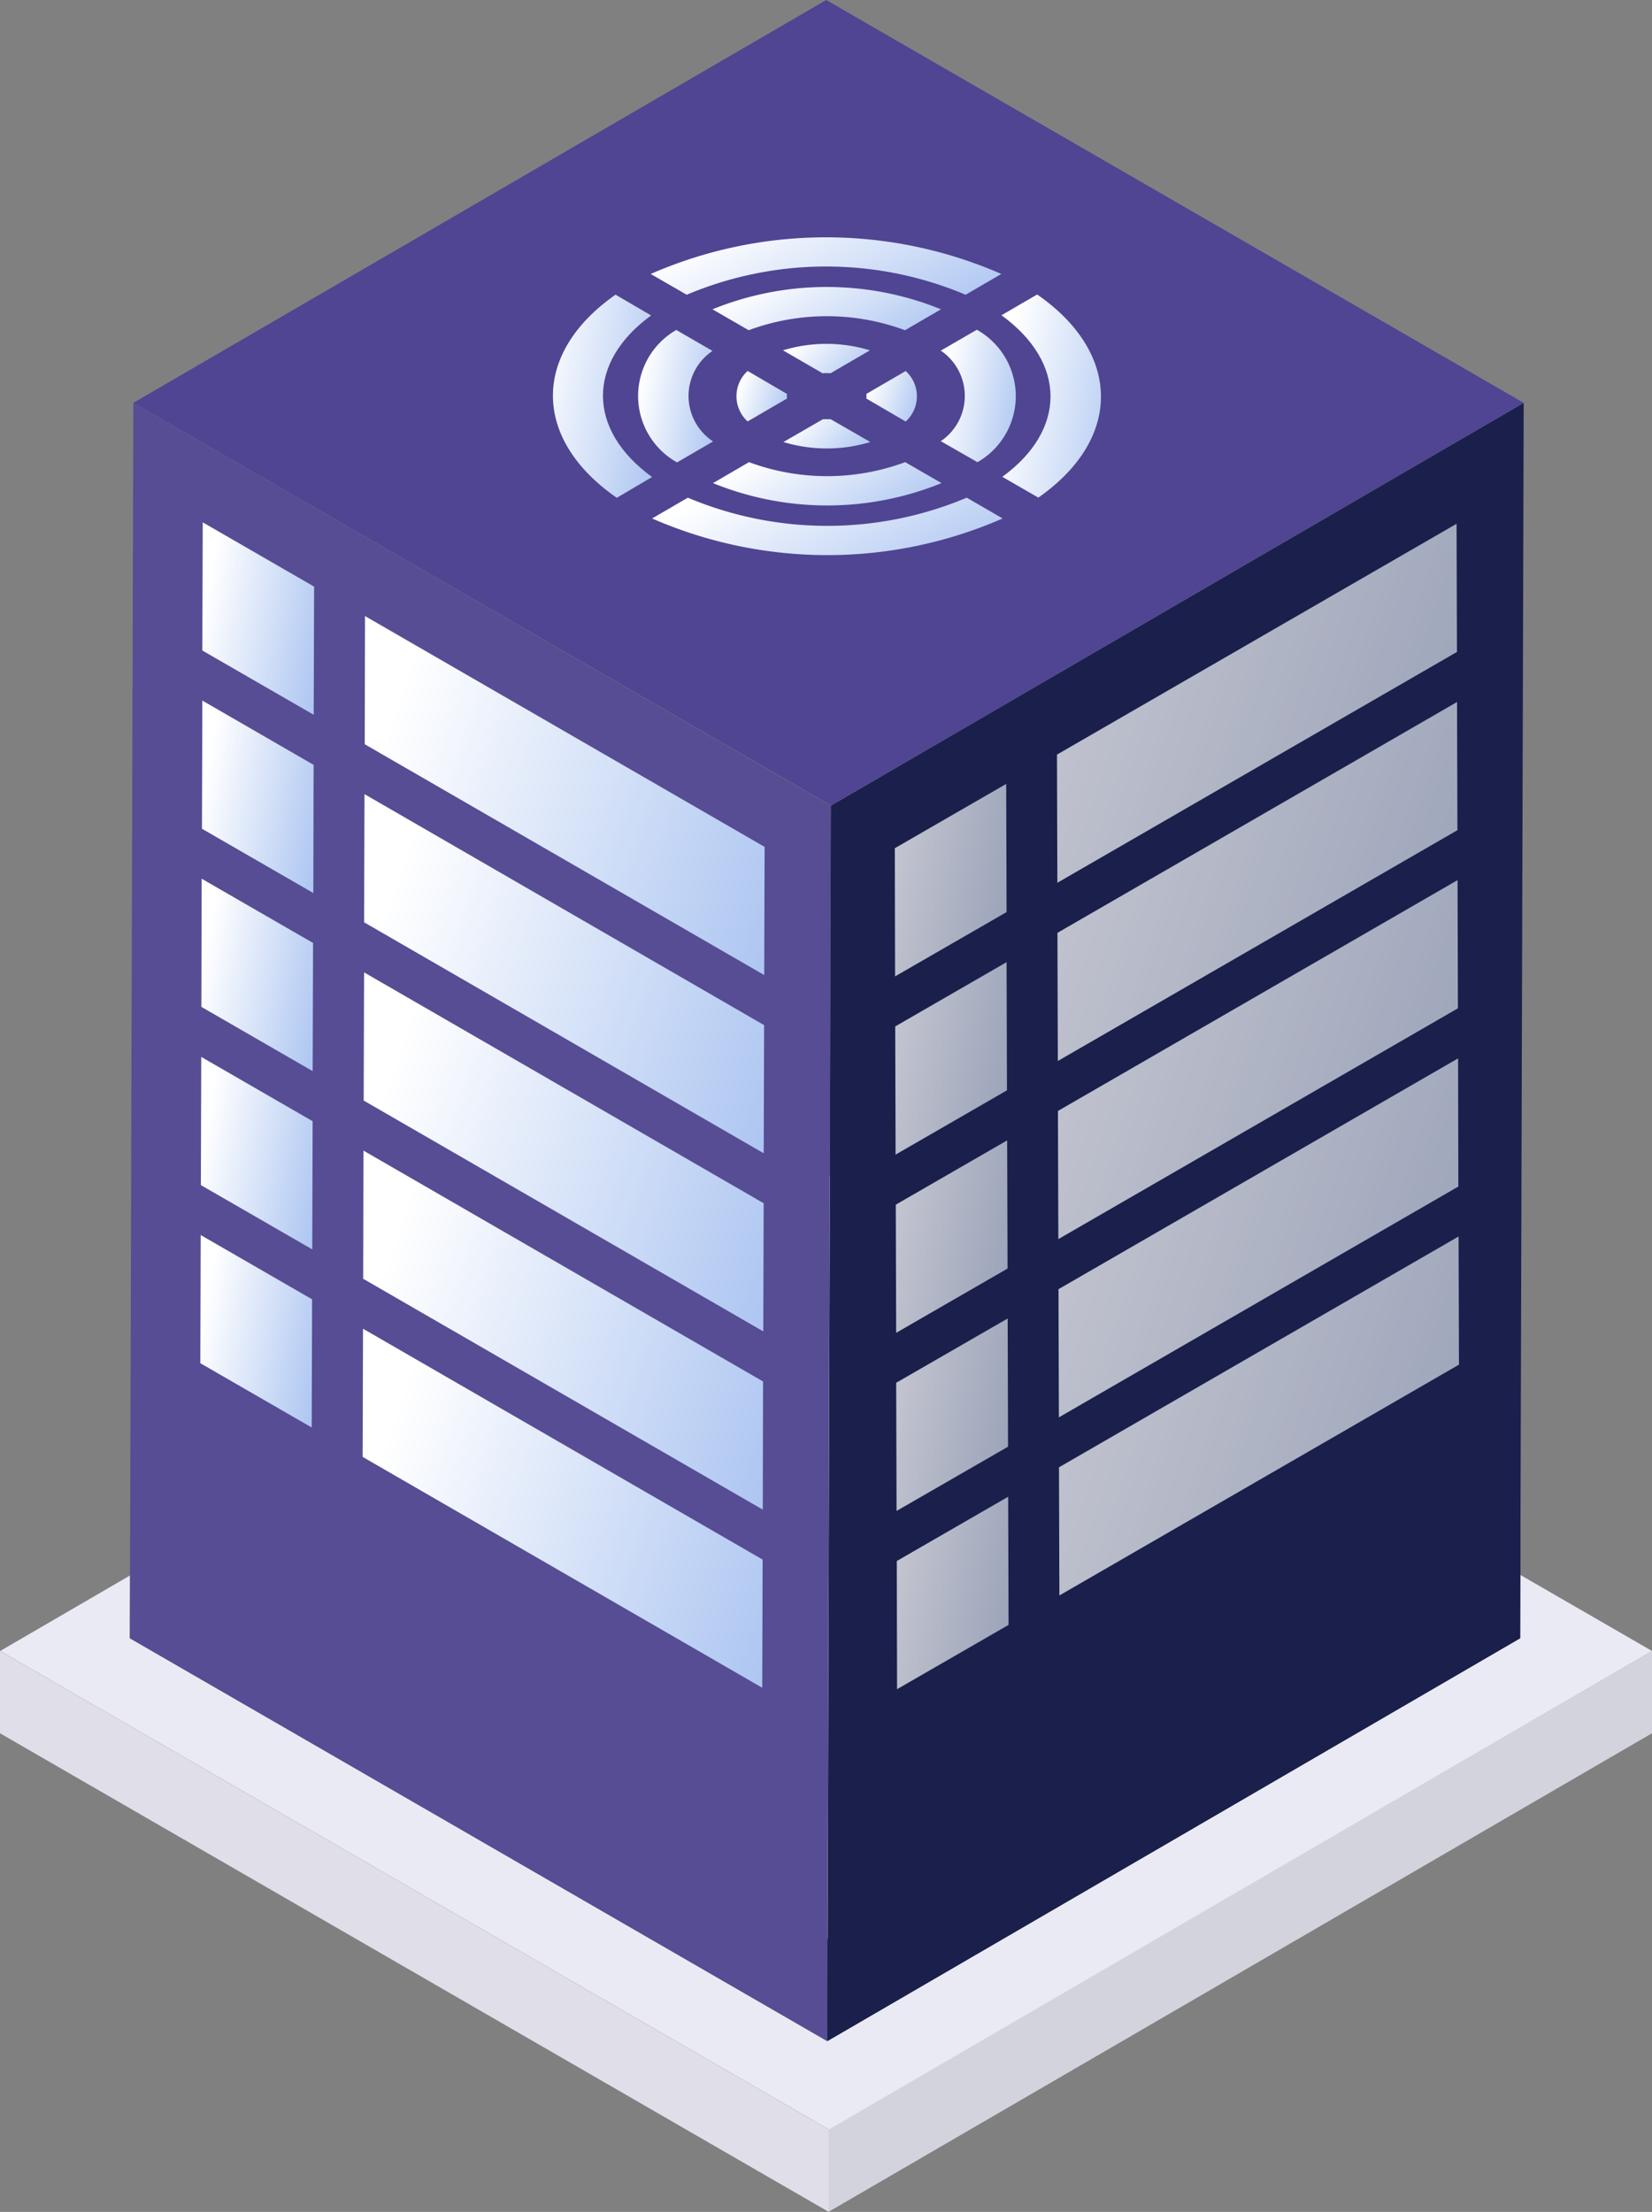 <svg id="组件_86_42" data-name="组件 86 – 42" xmlns="http://www.w3.org/2000/svg" xmlns:xlink="http://www.w3.org/1999/xlink" width="42.553" height="56.951" viewBox="0 0 42.553 56.951">
  <rect x="0" y="0" width="42.553" height="56.951" fill="#808080" stroke="none"/>
  <defs>
    <linearGradient id="linear-gradient" x1="0.001" y1="0.5" x2="1.447" y2="0.935" gradientUnits="objectBoundingBox">
      <stop offset="0" stop-color="#fff"/>
      <stop offset="1" stop-color="#8eb0ec"/>
    </linearGradient>
    <linearGradient id="linear-gradient-11" x1="0.001" y1="0.5" x2="1.447" y2="0.935" gradientUnits="objectBoundingBox">
      <stop offset="0" stop-color="#fff"/>
      <stop offset="1" stop-color="#b3c0d6"/>
    </linearGradient>
  </defs>
  <path id="路径_2224" data-name="路径 2224" d="M114.33,247.26l0,2.119L93.12,261.7l0-2.122Z" transform="translate(-71.777 -204.752)" fill="#d3d3dd"/>
  <path id="路径_2225" data-name="路径 2225" d="M27.958,259.581l0,2.122L6.61,249.379l0-2.119Z" transform="translate(-6.61 -204.752)" fill="#e0dee9"/>
  <path id="路径_2226" data-name="路径 2226" d="M49.178,209.633l-21.2,12.321L6.63,209.633l21.2-12.323Z" transform="translate(-6.625 -167.125)" fill="#eaeaf4"/>
  <path id="路径_2227" data-name="路径 2227" d="M110.918,117l-.091,31.808L92.98,159.18l.091-31.808Z" transform="translate(-71.67 -106.627)" fill="#1a204b"/>
  <path id="路径_2228" data-name="路径 2228" d="M38.224,127.372l-.091,31.808L20.17,148.808,20.259,117Z" transform="translate(-16.825 -106.627)" fill="#574d94"/>
  <path id="路径_2229" data-name="路径 2229" d="M56.342,85.332,38.5,95.7,20.53,85.332,38.377,74.96Z" transform="translate(-17.095 -74.96)" fill="#504592"/>
  <g id="组_3943" data-name="组 3943" transform="translate(5.16 13.449)">
    <path id="路径_2230" data-name="路径 2230" d="M30.517,168.315l-.01,3.3-2.867-1.655.007-3.3Z" transform="translate(-27.613 -157.485)" fill="url(#linear-gradient)"/>
    <path id="路径_2231" data-name="路径 2231" d="M30.567,149.725l-.007,3.3-2.869-1.655.01-3.3Z" transform="translate(-27.649 -143.481)" fill="url(#linear-gradient)"/>
    <path id="路径_2232" data-name="路径 2232" d="M30.619,131.125l-.01,3.3-2.869-1.655.01-3.3Z" transform="translate(-27.688 -129.47)" fill="url(#linear-gradient)"/>
    <path id="路径_2233" data-name="路径 2233" d="M54.83,200.983l-.007,3.3L44.53,198.339l.007-3.3Z" transform="translate(-40.335 -178.863)" fill="url(#linear-gradient)"/>
    <path id="路径_2234" data-name="路径 2234" d="M54.883,182.383l-.01,3.3L44.58,179.739l.01-3.3Z" transform="translate(-40.372 -164.852)" fill="url(#linear-gradient)"/>
    <path id="路径_2235" data-name="路径 2235" d="M54.933,163.793l-.01,3.3L44.63,161.146l.01-3.3Z" transform="translate(-40.411 -150.848)" fill="url(#linear-gradient)"/>
    <path id="路径_2236" data-name="路径 2236" d="M54.99,145.193l-.01,3.3-10.29-5.943.007-3.3Z" transform="translate(-40.455 -136.837)" fill="url(#linear-gradient)"/>
    <path id="路径_2237" data-name="路径 2237" d="M30.409,205.505l-.01,3.3-2.869-1.655.01-3.3Z" transform="translate(-27.53 -185.5)" fill="url(#linear-gradient)"/>
    <path id="路径_2238" data-name="路径 2238" d="M30.459,186.915l-.01,3.3-2.869-1.655.01-3.3Z" transform="translate(-27.566 -171.496)" fill="url(#linear-gradient)"/>
    <path id="路径_2239" data-name="路径 2239" d="M54.773,219.573l-.01,3.3L44.47,216.929l.01-3.3Z" transform="translate(-40.289 -192.867)" fill="url(#linear-gradient)"/>
  </g>
  <g id="组_3944" data-name="组 3944" transform="translate(23.048 13.486)" opacity="0.73">
    <path id="路径_2240" data-name="路径 2240" d="M102.949,175.37l.01,3.3-2.869,1.655-.01-3.3Z" transform="translate(-100.069 -164.083)" fill="url(#linear-gradient-11)"/>
    <path id="路径_2241" data-name="路径 2241" d="M102.9,156.77l.01,3.3-2.872,1.655-.007-3.3Z" transform="translate(-100.03 -150.072)" fill="url(#linear-gradient-11)"/>
    <path id="路径_2242" data-name="路径 2242" d="M127.473,204l.01,3.3-10.293,5.943-.01-3.3Z" transform="translate(-112.95 -185.65)" fill="url(#linear-gradient-11)"/>
    <path id="路径_2243" data-name="路径 2243" d="M127.423,185.41l.007,3.3-10.29,5.943-.01-3.3Z" transform="translate(-112.913 -171.646)" fill="url(#linear-gradient-11)"/>
    <path id="路径_2244" data-name="路径 2244" d="M127.363,166.81l.01,3.3-10.293,5.943-.01-3.3Z" transform="translate(-112.867 -157.635)" fill="url(#linear-gradient-11)"/>
    <path id="路径_2245" data-name="路径 2245" d="M127.313,148.22l.01,3.3-10.293,5.943-.01-3.3Z" transform="translate(-112.83 -143.631)" fill="url(#linear-gradient-11)"/>
    <path id="路径_2246" data-name="路径 2246" d="M127.263,129.62l.01,3.3-10.293,5.943-.01-3.3Z" transform="translate(-112.792 -129.62)" fill="url(#linear-gradient-11)"/>
    <path id="路径_2247" data-name="路径 2247" d="M103.109,231.16l.01,3.3-2.872,1.655-.007-3.3Z" transform="translate(-100.188 -206.109)" fill="url(#linear-gradient-11)"/>
    <path id="路径_2248" data-name="路径 2248" d="M103.052,212.56l.01,3.3-2.872,1.655-.01-3.3Z" transform="translate(-100.144 -192.098)" fill="url(#linear-gradient-11)"/>
    <path id="路径_2249" data-name="路径 2249" d="M103,193.97l.01,3.3-2.869,1.655-.01-3.3Z" transform="translate(-100.105 -178.094)" fill="url(#linear-gradient-11)"/>
  </g>
  <path id="路径_2250" data-name="路径 2250" d="M110.842,235.53l-.007,2.566L92.99,248.468l0-2.627Z" transform="translate(-71.68 -195.916)" fill="#1a204b"/>
  <path id="路径_2251" data-name="路径 2251" d="M38.14,245.652l-.007,2.627L20.17,237.907l.007-2.627Z" transform="translate(-16.825 -195.727)" fill="#574d94"/>
  <g id="组_3930" data-name="组 3930" transform="translate(14.242 6.11)">
    <path id="路径_2253" data-name="路径 2253" d="M74.55,100.669a11.278,11.278,0,0,1,9.032,0l-.92.535a9.236,9.236,0,0,0-7.184,0Z" transform="translate(-72.031 -99.725)" fill="url(#linear-gradient)"/>
    <path id="路径_2254" data-name="路径 2254" d="M81,105.483a7.816,7.816,0,0,1,5.886,0l-.928.538a5.8,5.8,0,0,0-4.026,0Z" transform="translate(-76.889 -103.629)" fill="url(#linear-gradient)"/>
    <path id="路径_2255" data-name="路径 2255" d="M88.36,111.012a3.851,3.851,0,0,1,2.24,0l-1.014.59a1.454,1.454,0,0,0-.207,0Z" transform="translate(-82.434 -108.102)" fill="url(#linear-gradient)"/>
    <path id="路径_2256" data-name="路径 2256" d="M97.06,114.388a.383.383,0,0,0,0-.118l1.014-.59a.876.876,0,0,1,0,1.3Z" transform="translate(-88.987 -110.237)" fill="url(#linear-gradient)"/>
    <path id="路径_2257" data-name="路径 2257" d="M104.84,112.239a1.408,1.408,0,0,0,0-2.331l.928-.538a1.959,1.959,0,0,1,.017,3.41Z" transform="translate(-94.848 -106.99)" fill="url(#linear-gradient)"/>
    <path id="路径_2258" data-name="路径 2258" d="M75.152,109.938a1.4,1.4,0,0,0,.015,2.331l-.928.54a1.96,1.96,0,0,1-.02-3.41Z" transform="translate(-71.041 -107.013)" fill="url(#linear-gradient)"/>
    <path id="路径_2259" data-name="路径 2259" d="M111.192,110.4c1.665-1.211,1.653-2.948-.022-4.16l.92-.535c2.178,1.51,2.193,3.72.03,5.23Z" transform="translate(-99.616 -104.233)" fill="url(#linear-gradient)"/>
    <path id="路径_2260" data-name="路径 2260" d="M75.62,126.9a9.257,9.257,0,0,0,7.184,0l.925.535a11.272,11.272,0,0,1-9.03,0Z" transform="translate(-72.144 -120.196)" fill="url(#linear-gradient)"/>
    <path id="路径_2313" data-name="路径 2313" d="M89.434,118.71h.2l1.021.587a3.863,3.863,0,0,1-2.238,0Z" transform="translate(-82.479 -114.026)" fill="url(#linear-gradient)"/>
    <path id="路径_2314" data-name="路径 2314" d="M66.865,106.245c-1.663,1.211-1.653,2.946.025,4.16l-.91.535c-2.181-1.51-2.193-3.72-.032-5.23Z" transform="translate(-64.335 -104.233)" fill="url(#linear-gradient)"/>
    <path id="路径_2315" data-name="路径 2315" d="M81.978,123.19a5.79,5.79,0,0,0,4.024,0l.935.54a7.816,7.816,0,0,1-5.886,0Z" transform="translate(-76.927 -117.401)" fill="url(#linear-gradient)"/>
    <path id="路径_2316" data-name="路径 2316" d="M84.81,114.27a.382.382,0,0,0,0,.118l-1.014.59a.878.878,0,0,1,0-1.3Z" transform="translate(-78.78 -110.237)" fill="url(#linear-gradient)"/>
  </g>
</svg>
